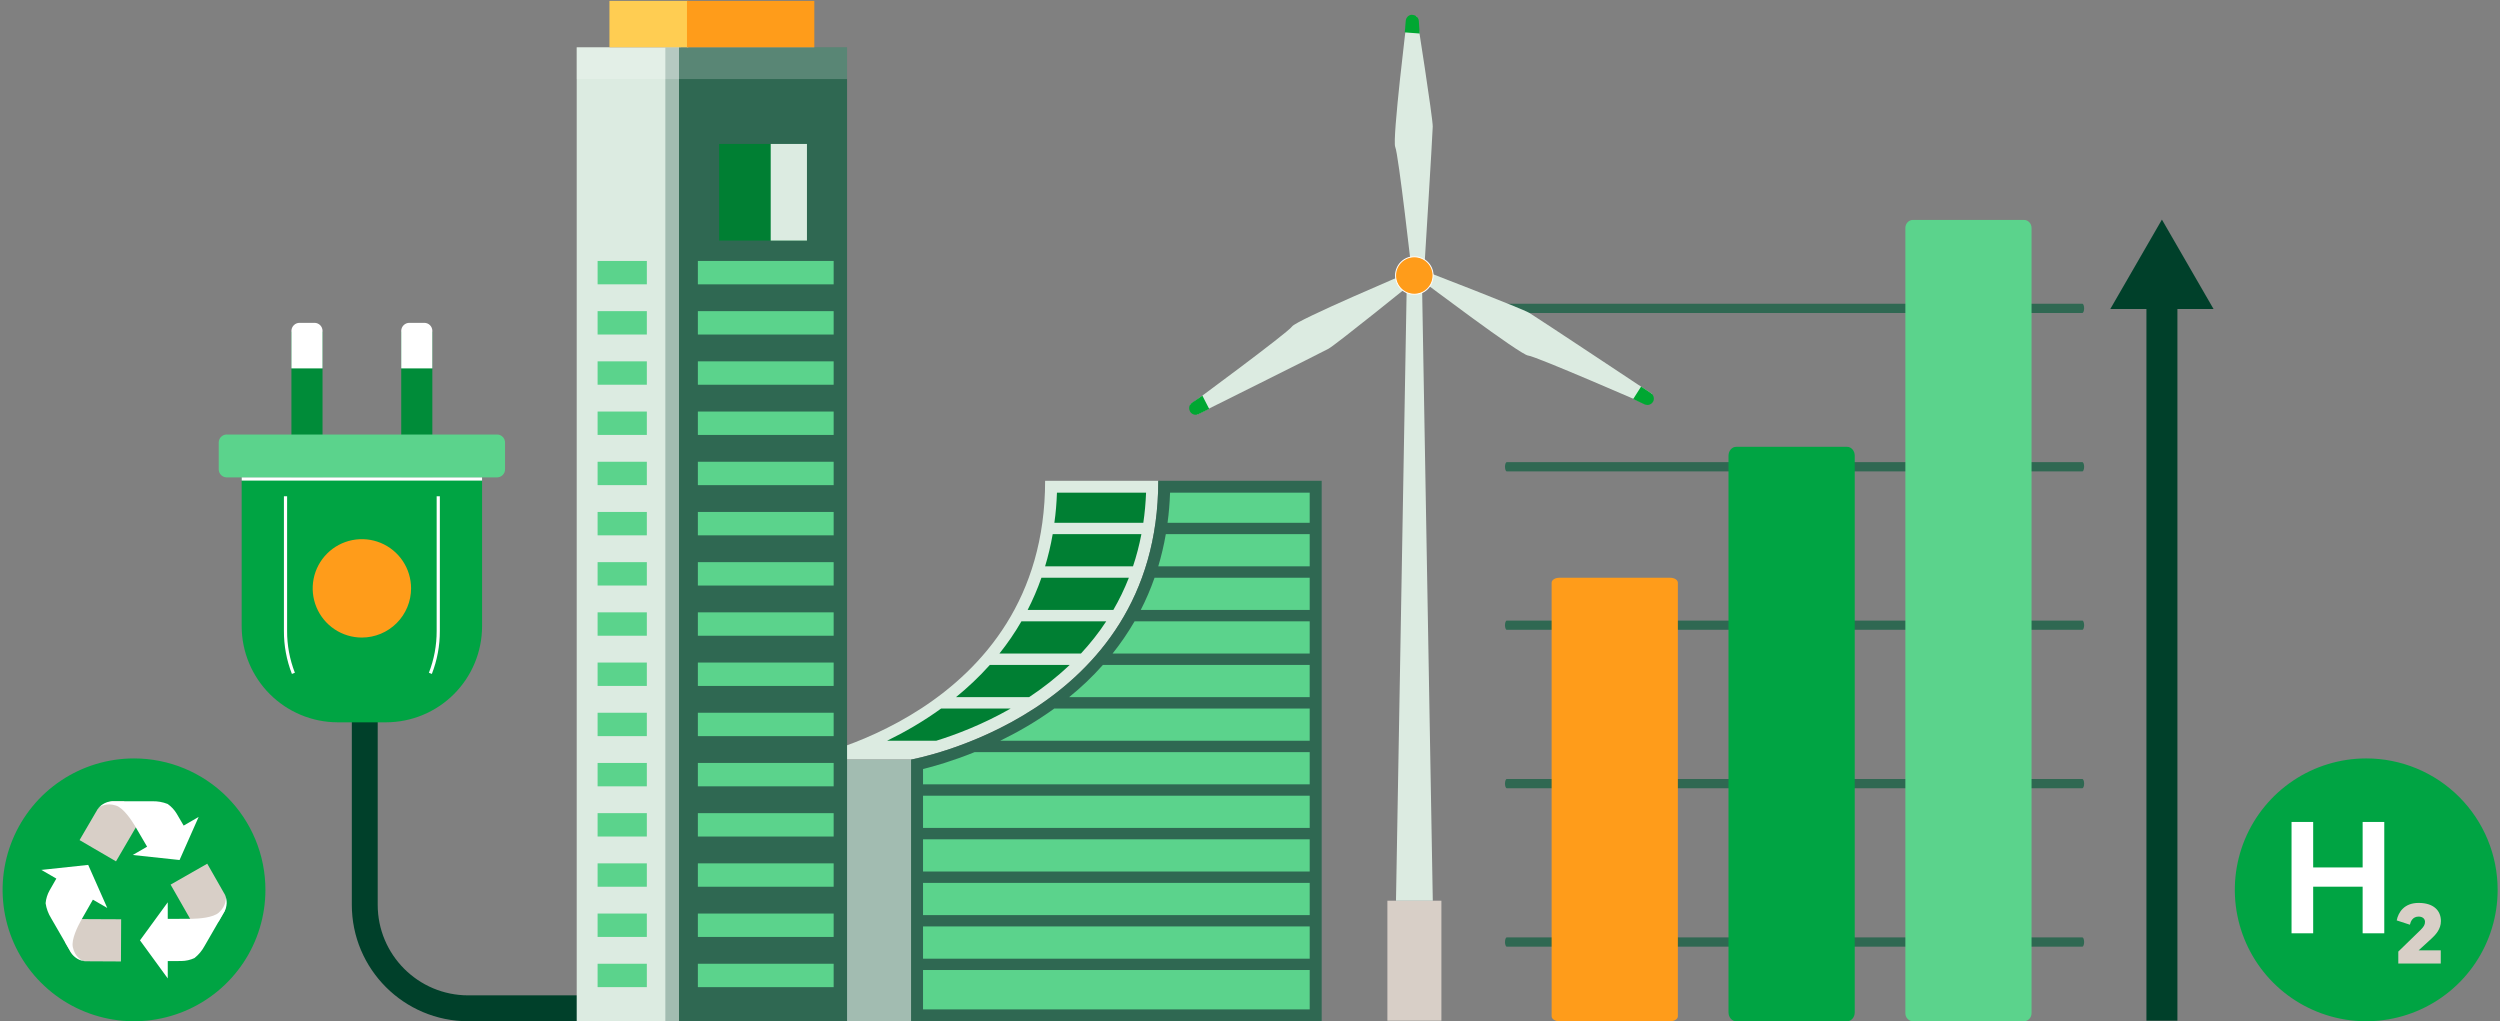 <svg width="306" height="125" viewBox="0 0 306 125" fill="none" xmlns="http://www.w3.org/2000/svg">
<rect x="0" y="0" width="306" height="125" fill="#808080" stroke="none"/>
<path d="M39.478 40.59H35.669V58.432H39.478V40.59Z" fill="#008C39"/>
<path d="M36.667 39.515H38.494C38.755 39.515 39.005 39.619 39.19 39.803C39.374 39.988 39.478 40.238 39.478 40.499V45.088H35.669V40.512C35.669 40.248 35.775 39.994 35.962 39.807C36.148 39.62 36.402 39.515 36.667 39.515Z" fill="white"/>
<path d="M52.919 40.59H49.11V58.432H52.919V40.59Z" fill="#008C39"/>
<path d="M50.107 39.515H51.935C52.196 39.515 52.446 39.619 52.63 39.803C52.815 39.988 52.919 40.238 52.919 40.499V45.088H49.11V40.512C49.11 40.248 49.215 39.994 49.402 39.807C49.589 39.62 49.843 39.515 50.107 39.515Z" fill="white"/>
<path d="M43.063 110.744V85.263H46.231V110.744C46.231 116.868 51.195 121.832 57.318 121.832H83.741V125H57.318C49.445 125 43.063 118.617 43.063 110.744Z" fill="#00402A"/>
<path d="M29.581 58.433V76.674C29.59 79.784 30.83 82.764 33.029 84.963C35.228 87.162 38.208 88.402 41.318 88.411H47.271C50.381 88.402 53.361 87.162 55.56 84.963C57.759 82.764 58.998 79.784 59.007 76.674V58.433H29.581Z" fill="#00A443"/>
<path d="M52.859 82.491L52.496 82.346C53.131 80.715 53.454 78.979 53.447 77.228V60.744H53.838V77.228C53.844 79.028 53.512 80.813 52.859 82.491Z" fill="#FFFEFF"/>
<path d="M35.73 82.491C35.076 80.813 34.744 79.028 34.751 77.228V60.744H35.142V77.228C35.135 78.979 35.458 80.715 36.093 82.346L35.73 82.491Z" fill="#FFFEFF"/>
<path d="M60.833 53.183H27.756C27.212 53.183 26.772 53.624 26.772 54.167V57.449C26.772 57.992 27.212 58.433 27.756 58.433H60.833C61.377 58.433 61.817 57.992 61.817 57.449V54.167C61.817 53.624 61.377 53.183 60.833 53.183Z" fill="#5BD38C"/>
<path d="M59.007 58.433H29.581V58.824H59.007V58.433Z" fill="#FFFEFF"/>
<path d="M40.949 77.022C41.939 77.684 43.103 78.037 44.294 78.037C45.891 78.035 47.421 77.399 48.55 76.27C49.679 75.142 50.314 73.611 50.316 72.015C50.316 70.824 49.963 69.66 49.301 68.669C48.64 67.679 47.699 66.907 46.599 66.451C45.498 65.996 44.288 65.876 43.119 66.109C41.951 66.341 40.878 66.915 40.036 67.757C39.194 68.599 38.62 69.672 38.388 70.84C38.156 72.008 38.275 73.219 38.731 74.319C39.186 75.42 39.958 76.36 40.949 77.022Z" fill="#FF9C1A"/>
<path d="M141.772 58.849H127.923C127.923 87.598 97.661 92.97 97.661 92.97H111.51C111.51 92.97 141.772 87.599 141.772 58.849Z" fill="#DCEBE1"/>
<path d="M147.926 58.849H141.771C141.771 87.598 111.51 92.97 111.51 92.97V125H161.775V58.85H147.926V58.849Z" fill="#2F6852"/>
<path d="M111.511 92.97H97.662V125H111.511V92.97Z" fill="#A2BCB1"/>
<path d="M123.71 86.724C120.237 88.706 116.934 89.94 114.599 90.666H108.58C110.709 89.628 112.971 88.335 115.194 86.724H123.71Z" fill="#007F33"/>
<path d="M130.927 81.388C129.333 82.905 127.652 84.212 125.964 85.33H117.015C118.446 84.161 119.849 82.855 121.155 81.388H130.927Z" fill="#007F33"/>
<path d="M135.403 76.052C134.464 77.489 133.414 78.796 132.305 79.995H122.328C123.297 78.782 124.208 77.468 125.022 76.052H135.402H135.403Z" fill="#007F33"/>
<path d="M138.173 70.717C137.622 72.118 136.983 73.432 136.271 74.659H125.781C126.413 73.425 126.986 72.111 127.47 70.717H138.173Z" fill="#007F33"/>
<path d="M139.707 65.381C139.442 66.76 139.097 68.074 138.679 69.323H127.917C128.299 68.067 128.614 66.753 128.85 65.381H139.707Z" fill="#007F33"/>
<path d="M140.279 60.3C140.228 61.578 140.117 62.812 139.942 63.988H129.055C129.225 62.804 129.327 61.578 129.371 60.3H140.28H140.279Z" fill="#007F33"/>
<path d="M160.306 60.3V63.988H142.908C143.069 62.804 143.172 61.578 143.216 60.3H160.306Z" fill="#5BD38C"/>
<path d="M160.306 65.381V69.323H141.77C142.144 68.067 142.459 66.76 142.695 65.381H160.306Z" fill="#5BD38C"/>
<path d="M160.306 70.717V74.659H139.627C140.265 73.417 140.831 72.111 141.315 70.717H160.306Z" fill="#5BD38C"/>
<path d="M160.307 76.052V79.995H136.177C137.146 78.782 138.049 77.468 138.871 76.052H160.307Z" fill="#5BD38C"/>
<path d="M160.305 81.388V85.33H130.861C132.299 84.168 133.695 82.855 134.994 81.388H160.306H160.305Z" fill="#5BD38C"/>
<path d="M160.306 86.724V90.666H122.426C124.554 89.628 126.823 88.335 129.047 86.724H160.306Z" fill="#5BD38C"/>
<path d="M160.307 92.059V96.001H112.979V94.128C114.293 93.809 116.561 93.163 119.299 92.059H160.307Z" fill="#5BD38C"/>
<path d="M160.307 97.395H112.979V101.337H160.307V97.395Z" fill="#5BD38C"/>
<path d="M160.307 102.731H112.979V106.673H160.307V102.731Z" fill="#5BD38C"/>
<path d="M160.307 108.067H112.979V112.009H160.307V108.067Z" fill="#5BD38C"/>
<path d="M160.307 113.395H112.979V117.344H160.307V113.395Z" fill="#5BD38C"/>
<path d="M160.307 118.73H112.979V123.55H160.307V118.73Z" fill="#5BD38C"/>
<path d="M83.316 5.791H70.589V125H83.316V5.791Z" fill="#DCEBE1"/>
<path d="M83.317 5.791H81.438V125H83.317V5.791Z" fill="#A2BCB1"/>
<path d="M103.68 5.791H83.111V125H103.68V5.791Z" fill="#2F6852"/>
<path d="M84.241 0.109H74.596V5.791H84.241V0.109Z" fill="#FFCD52"/>
<path d="M99.672 0.109H84.085V5.791H99.672V0.109Z" fill="#FF9C1A"/>
<path d="M98.77 17.619H88.019V29.447H98.77V17.619Z" fill="#007F33"/>
<path d="M98.771 17.619H94.334V29.447H98.771V17.619Z" fill="#DCEBE1"/>
<path d="M102.038 31.94H85.419V34.803H102.038V31.94Z" fill="#5BD38C"/>
<path d="M102.038 38.084H85.419V40.946H102.038V38.084Z" fill="#5BD38C"/>
<path d="M102.038 44.229H85.419V47.091H102.038V44.229Z" fill="#5BD38C"/>
<path d="M102.038 50.373H85.419V53.236H102.038V50.373Z" fill="#5BD38C"/>
<path d="M102.038 56.519H85.419V59.381H102.038V56.519Z" fill="#5BD38C"/>
<path d="M102.038 62.663H85.419V65.525H102.038V62.663Z" fill="#5BD38C"/>
<path d="M102.038 68.808H85.419V71.67H102.038V68.808Z" fill="#5BD38C"/>
<path d="M102.038 74.951H85.419V77.814H102.038V74.951Z" fill="#5BD38C"/>
<path d="M102.038 81.096H85.419V83.959H102.038V81.096Z" fill="#5BD38C"/>
<path d="M102.038 87.24H85.419V90.102H102.038V87.24Z" fill="#5BD38C"/>
<path d="M102.038 93.385H85.419V96.247H102.038V93.385Z" fill="#5BD38C"/>
<path d="M102.038 99.53H85.419V102.392H102.038V99.53Z" fill="#5BD38C"/>
<path d="M102.038 105.675H85.419V108.537H102.038V105.675Z" fill="#5BD38C"/>
<path d="M102.038 111.819H85.419V114.681H102.038V111.819Z" fill="#5BD38C"/>
<path d="M102.038 117.964H85.419V120.826H102.038V117.964Z" fill="#5BD38C"/>
<path d="M79.174 31.94H73.147V34.802H79.174V31.94Z" fill="#5BD38C"/>
<path d="M79.173 38.084H73.146V40.946H79.173V38.084Z" fill="#5BD38C"/>
<path d="M79.173 44.229H73.146V47.091H79.173V44.229Z" fill="#5BD38C"/>
<path d="M79.173 50.373H73.146V53.235H79.173V50.373Z" fill="#5BD38C"/>
<path d="M79.173 56.518H73.146V59.38H79.173V56.518Z" fill="#5BD38C"/>
<path d="M79.173 62.662H73.146V65.525H79.173V62.662Z" fill="#5BD38C"/>
<path d="M79.173 68.807H73.146V71.669H79.173V68.807Z" fill="#5BD38C"/>
<path d="M79.173 74.951H73.146V77.813H79.173V74.951Z" fill="#5BD38C"/>
<path d="M79.173 81.096H73.146V83.958H79.173V81.096Z" fill="#5BD38C"/>
<path d="M79.173 87.24H73.146V90.102H79.173V87.24Z" fill="#5BD38C"/>
<path d="M79.173 93.385H73.146V96.247H79.173V93.385Z" fill="#5BD38C"/>
<path d="M79.173 99.529H73.146V102.391H79.173V99.529Z" fill="#5BD38C"/>
<path d="M79.173 105.675H73.146V108.537H79.173V105.675Z" fill="#5BD38C"/>
<path d="M79.173 111.818H73.146V114.68H79.173V111.818Z" fill="#5BD38C"/>
<path d="M79.173 117.963H73.146V120.825H79.173V117.963Z" fill="#5BD38C"/>
<g style="mix-blend-mode:overlay" opacity="0.2">
<path d="M103.681 5.791H70.589V9.676H103.681V5.791Z" fill="white"/>
</g>
<path d="M32.487 108.916C32.487 112.097 31.544 115.206 29.777 117.851C28.009 120.497 25.497 122.558 22.558 123.776C19.62 124.993 16.386 125.312 13.266 124.691C10.146 124.07 7.28 122.539 5.03 120.289C2.781 118.04 1.249 115.174 0.628 112.054C0.008 108.934 0.326 105.7 1.544 102.761C2.761 99.822 4.822 97.31 7.467 95.543C10.112 93.776 13.222 92.832 16.403 92.832C18.515 92.832 20.607 93.248 22.558 94.056C24.51 94.865 26.283 96.049 27.776 97.543C29.27 99.036 30.454 100.809 31.263 102.761C32.071 104.712 32.487 106.803 32.487 108.916Z" fill="#00A443"/>
<path d="M16.292 101.846L17.304 100.111L15.157 98.075H13.732C13.057 98.203 12.438 98.535 11.958 99.026C11.637 99.565 9.738 102.828 9.738 102.828L14.199 105.431L15.099 103.891L15.164 103.778L16.292 101.846L16.292 101.846Z" fill="#D8CFC7"/>
<path d="M22.48 101.053L21.635 99.607C21.353 99.132 20.974 98.723 20.522 98.406C19.914 98.165 19.262 98.053 18.608 98.075H13.732C13.384 98.091 13.044 98.185 12.737 98.35C12.43 98.514 12.164 98.745 11.958 99.026C12.233 98.706 12.982 98.211 14.201 98.602C15.118 98.897 16.102 100.401 16.473 101.013L16.626 101.275L18.005 103.635L16.244 104.651L21.978 105.265L24.314 99.993L22.48 101.053Z" fill="white"/>
<path d="M22.94 111.884L23.936 113.627L26.773 112.786L27.486 111.551C27.713 110.903 27.735 110.201 27.549 109.541C27.244 108.993 25.367 105.716 25.367 105.716L20.881 108.278L21.766 109.827L21.831 109.94L22.94 111.884Z" fill="#D8CFC7"/>
<path d="M20.534 117.637L22.207 117.629C22.759 117.622 23.303 117.498 23.804 117.266C24.316 116.859 24.739 116.351 25.047 115.773C25.047 115.773 27.192 112.056 27.485 111.551C27.645 111.242 27.734 110.901 27.745 110.553C27.756 110.205 27.688 109.859 27.548 109.541C27.687 109.939 27.739 110.835 26.794 111.694C26.081 112.341 24.286 112.442 23.57 112.459H23.266L20.532 112.472V110.441L17.135 115.099L20.532 119.758L20.534 117.637Z" fill="white"/>
<path d="M10.675 112.497L8.668 112.488L7.978 115.365C7.978 115.365 8.456 116.19 8.691 116.601C9.139 117.121 9.736 117.491 10.402 117.66C11.029 117.67 14.804 117.683 14.804 117.683L14.829 112.517L13.045 112.509H12.915L10.676 112.497L10.675 112.497Z" fill="#D8CFC7"/>
<path d="M6.896 107.538L6.065 108.992C5.796 109.473 5.631 110.006 5.582 110.555C5.678 111.203 5.907 111.824 6.253 112.379C6.253 112.379 8.399 116.096 8.691 116.601C8.879 116.894 9.13 117.142 9.426 117.325C9.722 117.508 10.055 117.623 10.402 117.66C9.986 117.582 9.183 117.182 8.913 115.93C8.71 114.99 9.52 113.385 9.865 112.758L10.015 112.494L11.37 110.119L13.13 111.135L10.795 105.863L5.062 106.477L6.896 107.538Z" fill="white"/>
<path d="M305.711 108.915C305.711 112.096 304.768 115.206 303.001 117.851C301.233 120.496 298.721 122.558 295.782 123.775C292.843 124.993 289.609 125.311 286.489 124.691C283.369 124.07 280.503 122.538 278.253 120.289C276.004 118.04 274.472 115.174 273.851 112.053C273.23 108.933 273.549 105.699 274.766 102.76C275.984 99.821 278.045 97.309 280.69 95.542C283.335 93.774 286.445 92.831 289.627 92.831C291.739 92.831 293.83 93.247 295.782 94.055C297.733 94.863 299.506 96.048 301 97.541C302.494 99.035 303.678 100.808 304.487 102.76C305.295 104.711 305.711 106.803 305.711 108.915Z" fill="#00A443"/>
<path d="M297.62 114.878L296.043 116.319H298.749V117.935H293.551V116.474L296.276 113.827C296.666 113.437 296.821 113.184 296.821 112.834C296.821 112.464 296.529 112.191 296.043 112.191C295.322 112.191 295.069 112.756 294.972 113.184L293.356 112.658C293.551 111.685 294.252 110.517 296.043 110.517C297.912 110.517 298.768 111.49 298.768 112.736C298.768 113.729 298.126 114.411 297.62 114.878Z" fill="#D8CFC7"/>
<path d="M289.187 114.235V108.531H283.132V114.235H280.485V100.607H283.132V106.175H289.187V100.607H291.835V114.235H289.187Z" fill="white"/>
<path d="M254.874 115.87H184.434C184.31 115.87 184.21 115.619 184.21 115.305C184.21 114.99 184.31 114.739 184.434 114.739H254.874C254.998 114.739 255.098 114.99 255.098 115.305C255.098 115.619 254.998 115.87 254.874 115.87Z" fill="#2F6852"/>
<path d="M254.874 96.48H184.434C184.31 96.48 184.21 96.228 184.21 95.914C184.21 95.6 184.31 95.348 184.434 95.348H254.874C254.998 95.348 255.098 95.6 255.098 95.914C255.098 96.228 254.998 96.48 254.874 96.48Z" fill="#2F6852"/>
<path d="M254.874 77.09H184.434C184.31 77.09 184.21 76.838 184.21 76.524C184.21 76.209 184.31 75.958 184.434 75.958H254.874C254.998 75.958 255.098 76.209 255.098 76.524C255.098 76.838 254.998 77.09 254.874 77.09Z" fill="#2F6852"/>
<path d="M254.874 57.699H184.434C184.31 57.699 184.21 57.447 184.21 57.133C184.21 56.819 184.31 56.567 184.434 56.567H254.874C254.998 56.567 255.098 56.819 255.098 57.133C255.098 57.447 254.998 57.699 254.874 57.699Z" fill="#2F6852"/>
<path d="M254.874 38.309H184.434C184.31 38.309 184.21 38.057 184.21 37.743C184.21 37.428 184.31 37.177 184.434 37.177H254.874C254.998 37.177 255.098 37.428 255.098 37.743C255.098 38.057 254.998 38.309 254.874 38.309Z" fill="#2F6852"/>
<path d="M190.854 70.717H204.436C204.952 70.717 205.371 70.989 205.371 71.325V124.392C205.371 124.728 204.952 125 204.436 125H190.854C190.338 125 189.92 124.728 189.92 124.392V71.325C189.92 70.989 190.338 70.717 190.854 70.717Z" fill="#FF9C1A"/>
<path d="M270.937 37.821H266.515V124.932H262.723V37.821H258.301L264.619 26.878L270.937 37.821Z" fill="#00402A"/>
<path d="M212.504 54.691H226.086C226.602 54.691 227.02 55.178 227.02 55.778V123.914C227.02 124.513 226.602 125 226.086 125H212.504C211.988 125 211.569 124.513 211.569 123.914V55.778C211.569 55.178 211.988 54.691 212.504 54.691Z" fill="#00A443"/>
<path d="M247.725 26.916H234.153C233.637 26.916 233.218 27.354 233.218 27.894V124.022C233.218 124.562 233.637 125 234.153 125H247.725C248.241 125 248.66 124.562 248.66 124.022V27.894C248.66 27.354 248.241 26.916 247.725 26.916Z" fill="#5BD38C"/>
<rect x="169.816" y="110.247" width="6.611" height="14.685" fill="#D8CFC7"/>
<path d="M172.182 35.029L170.869 110.247H175.374L174.061 35.029H172.182Z" fill="#DCEBE1"/>
<path d="M172.558 33.308C172.558 33.308 158.687 39.184 158.153 39.956C157.638 40.728 145.667 49.533 145.667 49.533L146.518 50.74C146.518 50.74 161.714 43.181 162.605 42.687C163.515 42.192 173.309 34.277 173.309 34.277L172.558 33.308Z" fill="#DCEBE1"/>
<path d="M172.221 2.203C172.221 2.203 170.381 17.162 170.777 17.993C171.172 18.824 172.834 33.605 172.834 33.605L174.299 33.466C174.299 33.466 175.347 16.529 175.367 15.5C175.387 14.471 173.428 2.025 173.428 2.025L172.221 2.183V2.203Z" fill="#DCEBE1"/>
<path d="M174.081 34.376C174.081 34.376 186.112 43.459 187.042 43.518C187.972 43.597 201.585 49.533 201.585 49.533L202.198 48.207C202.198 48.207 188.07 38.828 187.18 38.294C186.29 37.76 174.536 33.229 174.536 33.229L174.081 34.357V34.376Z" fill="#DCEBE1"/>
<path d="M202.337 49.157C202.139 49.533 201.664 49.672 201.288 49.493L199.903 48.84L200.872 47.317L202.06 48.108C202.416 48.346 202.534 48.801 202.337 49.177V49.157Z" fill="#00A732"/>
<path d="M172.874 1.827C173.29 1.827 173.646 2.163 173.666 2.579L173.764 4.102L171.944 3.964L172.063 2.539C172.102 2.124 172.439 1.787 172.874 1.807V1.827Z" fill="#00A732"/>
<path d="M145.667 50.364C145.449 50.008 145.548 49.533 145.905 49.296L147.171 48.425L148.002 50.047L146.716 50.681C146.34 50.879 145.885 50.74 145.667 50.384V50.364Z" fill="#00A732"/>
<path d="M173.111 36.019C174.379 36.019 175.407 34.991 175.407 33.723C175.407 32.456 174.379 31.428 173.111 31.428C171.844 31.428 170.816 32.456 170.816 33.723C170.816 34.991 171.844 36.019 173.111 36.019Z" fill="#FF9C1A" stroke="white" stroke-width="0.12" stroke-miterlimit="10"/>
</svg>
